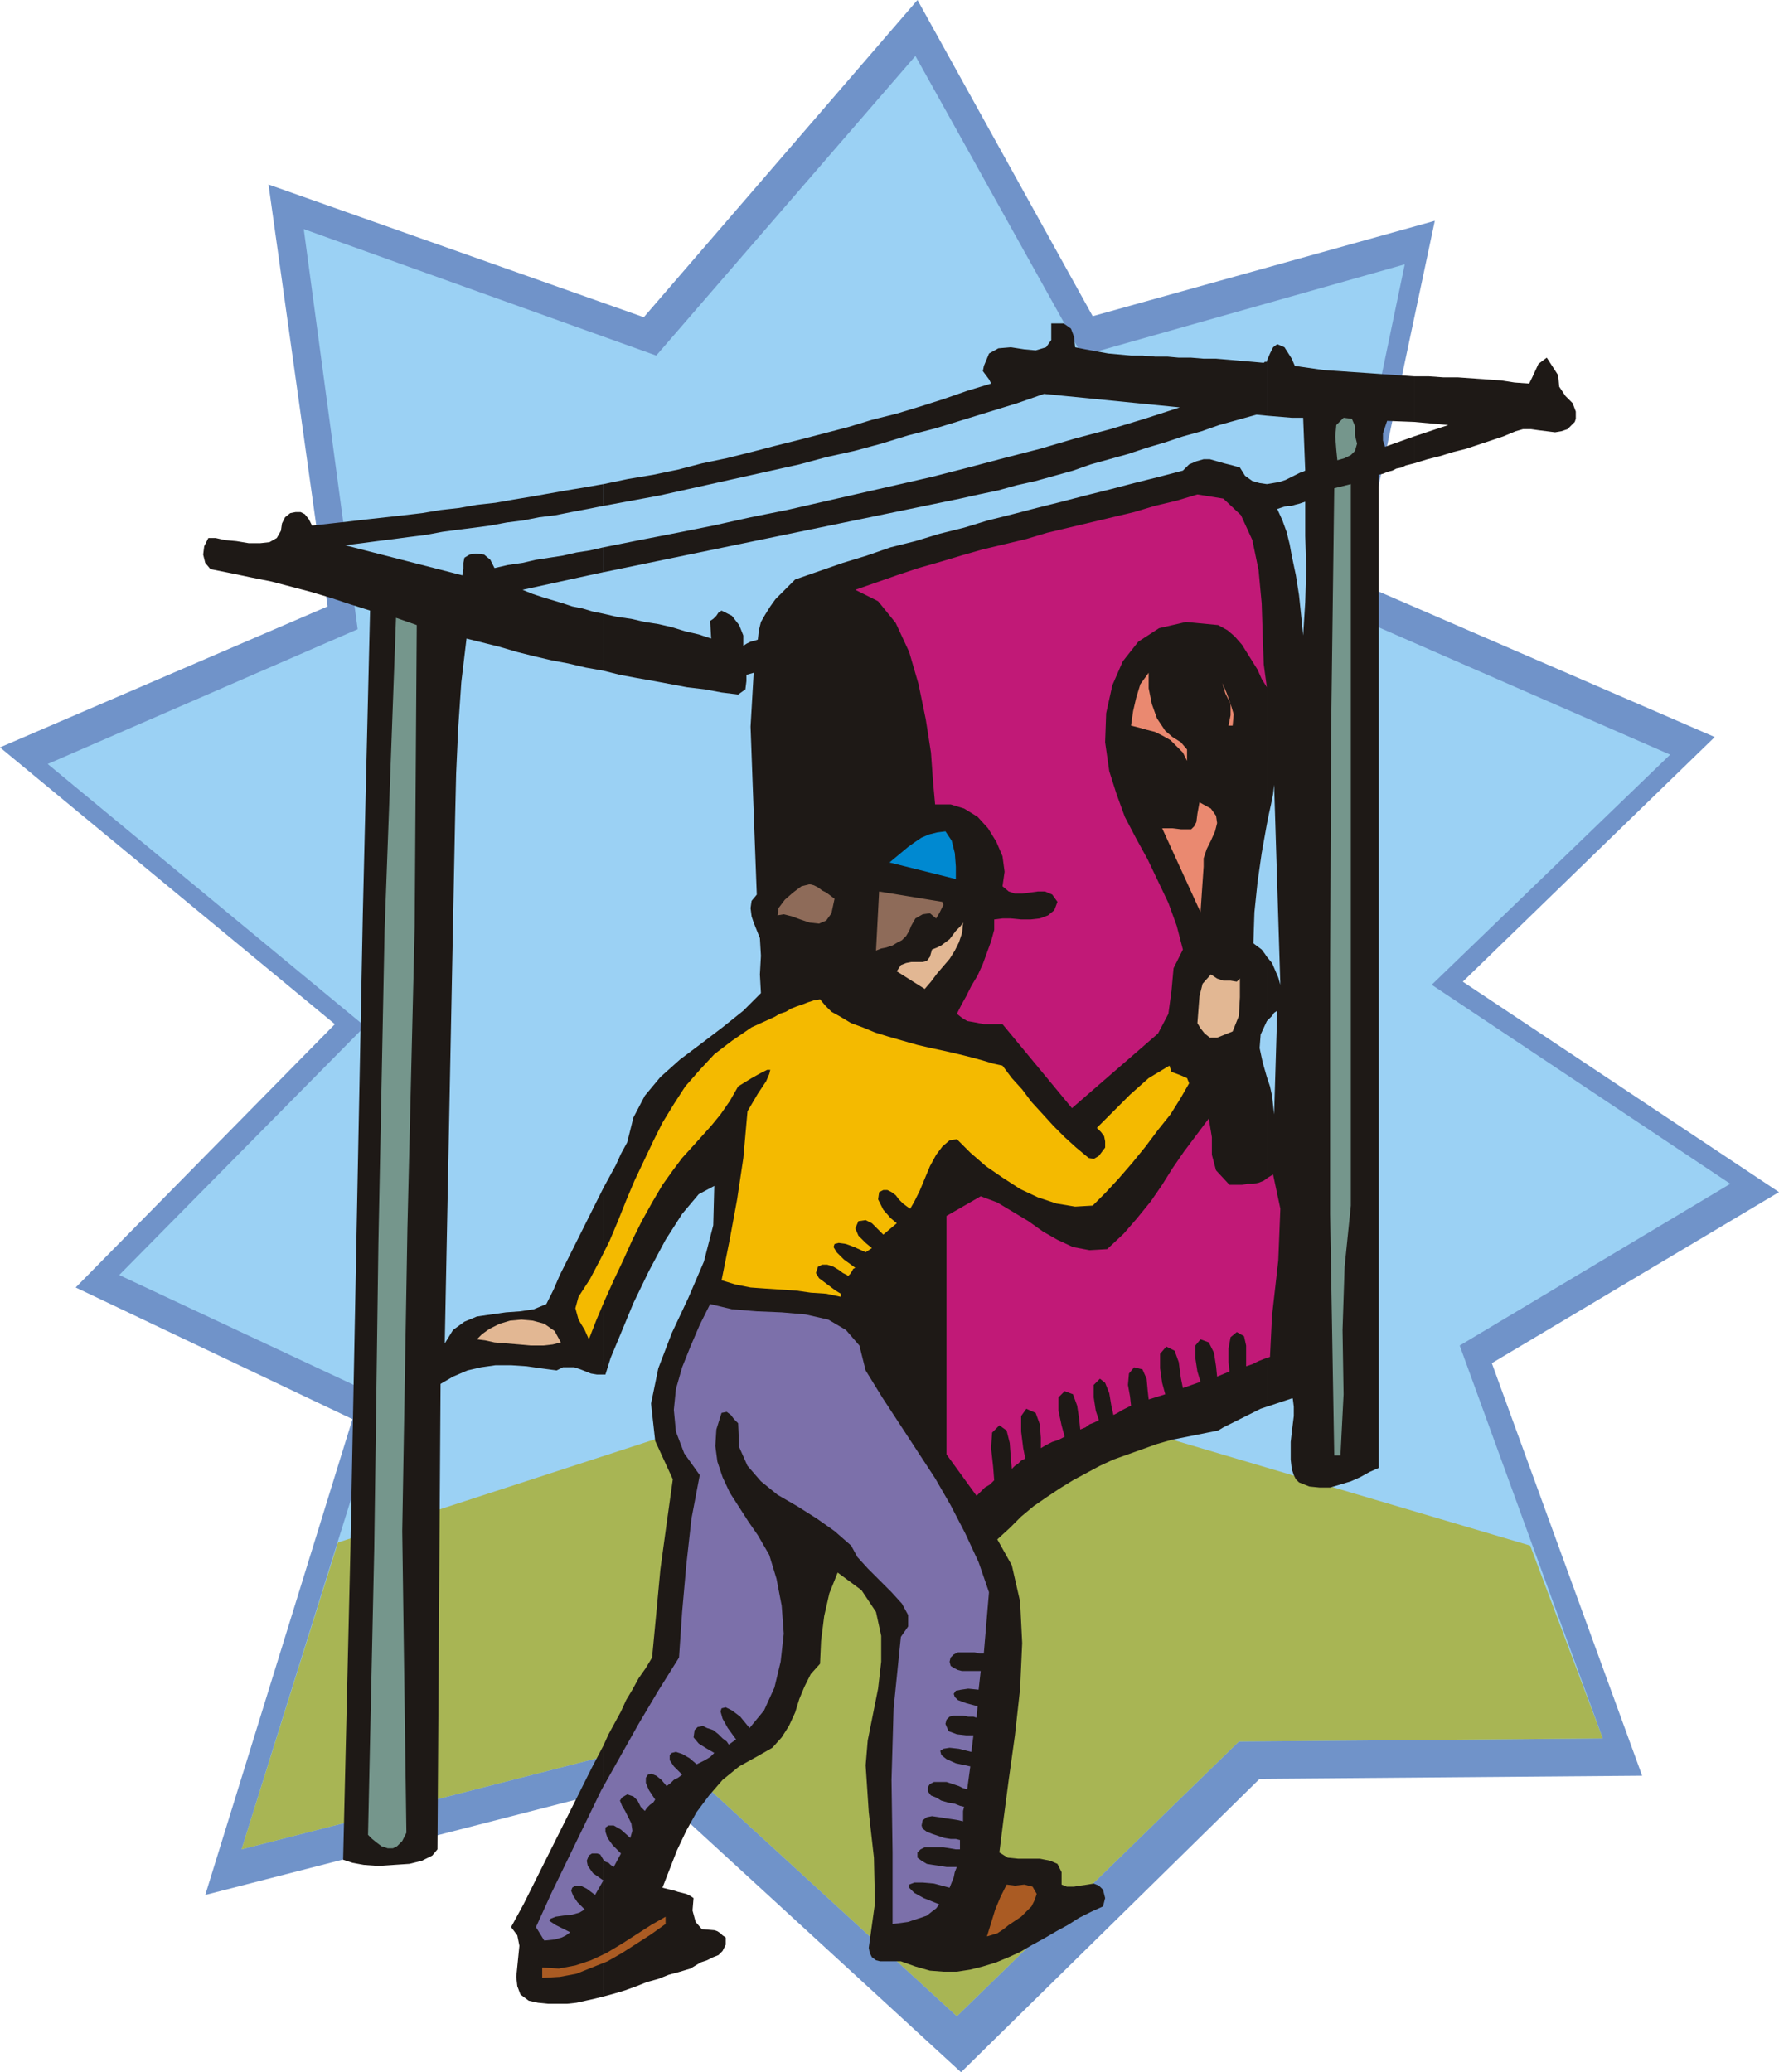 <svg xmlns="http://www.w3.org/2000/svg" fill-rule="evenodd" height="1.999in" preserveAspectRatio="none" stroke-linecap="round" viewBox="0 0 1716 1999" width="1.716in"><style>.pen1{stroke:none}.brush6{fill:#75968c}.brush7{fill:#c11977}.brush11{fill:#e2b793}</style><path class="pen1" style="fill:#7093c9" d="m316 585-57-407 362 128L885 0l169 305 330-92-74 349 344 149-243 236 305 203-277 165 145 398-369 3-288 283-305-280-424 109 142-459-267-127 250-254L0 721l316-136z"/><path class="pen1" style="fill:#9bd1f4" d="m345 607-52-386 340 122L883 54l161 289 311-88-69 331 325 142-230 222 288 192-261 156 138 379-351 3-272 265-288-264-402 103 136-435-254-119 237-240L46 737l299-130z"/><path class="pen1" style="fill:#a8b554" d="m326 1488 347-113 428 5 375 111 70 186-351 3-272 265-288-264-402 103 93-296z"/><path class="pen1" d="M1364 363h14l14 1h14l14 1 14 1 14 1 13 2 14 1 3-6 6-13 8-6 11 17 1 11 6 9 7 7 3 8v7l-1 3-2 2-5 5-6 2-6 1-8-1-8-1-7-1h-8l-7 2-12 5-12 4-12 4-12 4-12 3-13 4-12 3-13 4v-26l33-11-33-3v-44zm-118-17 3 7 14 2 14 2 15 1 14 1 15 1 14 1 15 1 14 1v44l-26-1-2 6-2 6v7l2 6 28-10v26l-4 1-4 1-4 2-5 1-4 2-4 1-5 2-4 1v958l-9 4-9 5-9 4-10 3-10 3h-10l-10-1-10-4-3-3-2-4-1-3-1-3v-35l1-8 1-8v-9l-1-8h-1V536l4 19 3 19 2 19 2 20 2-32 1-32-1-32v-33l-3 1-3 1-4 1-3 1v-28l4-2 4-2 3-1 2-1-2-51h-11v-57zm-24 2 3-7 3-6 4-3 7 3 7 11v57l-24-2v-53zm24 1069-1-9v-17l1-9v35zm0-68-6 2-6 2-6 2-6 2v-318l3 9 2 9 1 9 1 9 3-100-3 2-2 3-3 3-2 2v-62l5 6 3 7 3 7 2 7-6-193-1 9-2 10-2 9-2 10V467l6-1 6-1 6-2 6-3v28h-4l-4 1-3 1-3 1 5 11 4 11 3 12 2 11v813zM1037 335l10 2 11 2 11 2 11 1 11 1h11l12 1h12l11 1h12l12 1h12l12 1 11 1 12 1 11 1 1-1h2v-1 53l-10-1-18 5-18 5-17 6-18 5-18 6-17 5-18 6-18 5-18 5-17 6-18 5-18 5-18 4-18 5-19 4-18 4-344 71v-24l35-7 36-7 35-7 36-8 35-7 35-8 35-8 35-8 35-8 35-9 34-9 35-9 34-10 34-9 33-10 34-11-131-13-26 9-26 8-26 8-26 8-27 7-26 8-26 7-27 6-26 7-27 6-27 6-27 6-27 6-27 6-27 5-27 5v-21l24-5 24-4 24-5 23-6 24-5 24-6 23-6 24-6 23-6 23-6 23-7 24-6 23-7 22-7 23-8 23-7-2-4-3-4-3-4 1-5 5-12 9-5 12-1 13 2 11 1 10-3 5-7v-16h12l7 5 3 8 1 10zm185 1022v-318l-4-14-3-14 1-13 6-13v-62l-2-3-3-4-4-3-4-3 1-30 3-29 4-28 5-28V467l-7-1-7-2-7-5-5-8-7-2-8-2-7-2-7-2h-6l-7 2-7 3-6 6-23 6-24 6-23 6-24 6-23 6-24 6-23 6-24 6-23 7-24 6-23 7-24 6-23 8-23 7-23 8-23 8-6 6-7 7-6 6-5 7-5 8-4 7-2 8-1 9-3 1-4 1-4 2-3 2v-10l-4-10-7-9-10-5-3 2-2 3-3 3-3 2 1 17-12-4-13-3-13-4-13-3-13-2-13-3-14-2-13-3v55l16 4 16 3 17 3 16 3 16 3 17 2 16 3 16 2 7-5 1-8v-6l7-2-3 52 2 55 2 54 2 53-5 6-1 7 1 8 2 6 6 15 1 17-1 18 1 18-17 17-20 16-21 16-20 15-19 17-15 18-11 21-6 24-6 11-5 11-6 11-6 11v180h2l5-16 10-24 12-29 15-31 16-30 16-25 16-19 15-8-1 38-9 35-15 35-16 34-13 34-7 34 4 36 17 37-6 43-6 44-4 43-4 42-6 10-7 10-6 11-6 10-5 11-6 11-6 11-5 11v242l11-3 10-3 11-4 10-4 11-3 10-4 11-3 10-3 5-3 5-3 6-2 6-3 5-2 4-4 3-6v-7l-3-2-2-2-3-2-3-1-12-1-6-7-3-11 1-12-3-2-4-2-4-1-4-1-3-1-4-1-4-1-4-1 7-18 7-18 9-19 10-18 12-16 13-15 16-13 18-10 14-8 9-10 7-11 6-13 4-13 5-12 6-12 9-10 1-22 3-24 5-22 8-20 23 17 14 21 5 23v25l-3 26-5 25-5 25-2 24 3 45 5 44 1 44-6 43 1 5 2 4 4 3 4 1h20l14 5 14 4 13 1h13l13-2 12-3 13-4 12-5 11-5 12-7 11-6 12-7 11-6 11-7 12-6 11-5 2-8-2-8-4-4-5-2-6 1-7 1-6 1h-7l-5-2v-12l-4-8-7-3-10-2h-21l-10-1-8-5 4-32 5-38 6-43 5-45 2-44-2-40-8-35-14-25 12-11 11-11 12-10 13-9 12-8 13-8 13-7 13-7 13-6 14-5 14-5 14-5 14-4 15-3 15-3 15-3 5-3 6-3 6-3 6-3 6-3 6-3 6-3 6-2zm-640 569-8 2-9 2-9 2-9 1h-18l-10-1-9-2-8-6-3-8-1-9 1-10 1-10 1-10-2-10-6-8 12-22 11-22 11-22 11-22 11-22 11-22 11-22 11-21v242zm0-600v-180l-7 14-7 14-7 14-7 14-7 14-7 14-6 14-7 14-12 5-13 2-14 1-14 2-14 2-12 5-11 8-8 13 10-507 1-43 2-44 3-44 5-42 16 4 16 4 17 5 16 4 17 4 16 3 17 4 17 3v-55l-10-2-10-3-10-2-9-3-10-3-10-3-9-3-10-4 64-14 14-3v-24l-13 3-13 2-13 3-13 2-13 2-13 3-14 2-13 3-4-8-6-5-8-1-6 1-5 3-1 5v6l-1 6-113-29 16-2 15-2 16-2 15-2 16-2 16-3 15-2 16-2 15-2 16-3 16-2 15-3 16-2 15-3 16-3 15-3v-21l-17 3-18 3-17 3-17 3-18 3-17 3-18 2-17 3-18 2-18 3-17 2-18 2-18 2-17 2-18 2-18 2-3-6-4-5-4-2h-5l-5 1-5 4-3 6-1 7-4 7-7 4-9 1h-11l-12-2-11-1-9-2h-7l-4 8-1 8 2 8 5 6 20 4 19 4 20 4 19 5 19 5 20 6 18 6 19 6-7 293-6 306-6 309-7 297 9 3 11 2 14 1 15-1 15-1 12-3 10-5 5-6 3-449 12-7 14-6 13-3 14-2h15l15 1 14 2 15 2 6-3h11l6 2 5 2 5 2 6 1h6z" style="fill:#1e1916"/><path class="pen1 brush6" d="m1309 428-2 7-4 4-6 3-7 2-1-10-1-13 1-11 7-7 8 1 3 7v9l2 8zm-16 976h-6l-4-233V937l1-233 3-233 16-4v696l-6 59-2 61 1 62-3 59z"/><path class="pen1 brush7" d="m1175 603-31-3-26 6-20 13-15 19-10 23-6 27-1 28 4 28 7 22 8 22 11 21 11 20 10 21 10 21 8 22 6 23-9 18-2 22-3 22-10 19-83 72-67-81h-18l-5-1-5-1-6-1-5-3-5-4 4-8 5-9 5-10 6-10 5-11 4-11 4-11 3-11v-10l8-1h8l10 1h9l9-1 8-3 6-5 3-8-5-7-7-3h-7l-7 1-8 1h-7l-6-2-6-5 2-14-2-15-6-14-8-13-10-11-13-8-13-4h-15l-2-22-2-28-5-32-7-34-9-31-13-28-17-21-22-11 20-7 20-7 21-7 21-6 20-6 21-6 21-5 21-5 20-6 21-5 21-5 21-5 21-5 20-6 21-5 20-6 25 4 17 16 11 24 6 29 3 32 1 31 1 28 3 22-5-8-4-9-5-8-5-8-5-8-7-8-7-6-9-5z"/><path class="pen1 brush6" d="m402 603-2 291-7 291-5 292 4 291-4 8-5 5-4 2h-5l-6-2-4-3-5-4-4-4 6-276 4-294 6-303 11-301 20 7z"/><path class="pen1" d="m1145 734-4-8-6-6-6-6-7-4-8-4-8-2-7-2-8-2 2-14 3-13 4-13 8-11v15l3 15 5 14 8 12 7 6 8 5 6 7v11zm44-34h-4l2-10v-11l-4-11-4-9 3 10 5 10 3 10-1 11zm-68 99h10l8 1h10l3-3 2-4 1-8 2-11 11 6 5 7 1 7-2 8-4 9-4 8-3 9v8l-3 44-37-81z" style="fill:#ea8970"/><path class="pen1" style="fill:#0089d1" d="m912 802 6 9 3 12 1 13v12l-64-16 6-5 6-5 6-5 7-5 6-4 7-3 8-2 8-1z"/><path class="pen1" d="m750 883 1-7 6-8 8-7 8-6 4-1 4-1 4 1 4 2 4 3 4 2 4 3 4 3-3 14-5 7-7 3-9-1-9-3-8-3-8-2-6 1zm153 3-6-5-7 1-7 4-4 7-2 5-3 5-4 4-4 2-5 3-6 2-5 1-5 2 3-57 61 10 1 3-2 4-2 4-3 5z" style="fill:#8e6b59"/><path class="pen1 brush11" d="m865 937 4-6 5-2 5-1h11l4-1 3-4 2-7 5-2 4-2 4-3 4-3 3-4 3-4 4-4 3-4-1 10-3 9-4 8-5 8-6 7-6 7-6 8-6 7-27-17zm328 10 3-3v18l-1 18-6 15-15 6h-7l-5-4-4-5-3-5 1-13 1-13 3-12 8-9 6 4 6 2h7l6 1z"/><path class="pen1" style="fill:#f4ba00" d="m967 1028 9 12 10 11 9 12 11 12 10 11 11 11 11 10 12 10 5 1 5-3 3-4 3-4v-6l-1-5-3-4-4-4 8-8 8-8 8-8 8-8 9-8 9-8 10-6 10-6 2 6 8 3 7 3 2 5-8 14-10 16-12 15-12 16-13 16-13 15-13 14-12 12-17 1-18-3-18-6-17-8-17-11-16-11-15-13-13-13-7 1-7 6-6 8-6 11-5 12-5 12-5 10-4 7-3-2-4-3-4-4-3-4-4-3-4-2h-4l-4 2-1 7 5 10 7 8 6 5-13 11-5-5-6-6-6-3-7 1-3 7 3 7 7 7 6 5-6 4-11-5-8-3-7-1-4 1-1 3 3 5 7 7 11 8-2 1-1 2-2 3-2 2-1-1-4-2-4-3-5-3-6-2h-5l-4 2-2 6 3 5 8 6 8 6 5 3v3l-14-3-15-1-14-2-15-1-15-1-14-1-15-3-13-4 8-40 7-38 6-40 4-45 10-17 8-12 3-7 1-4h-3l-6 3-9 5-13 8-8 14-9 13-9 11-9 10-9 10-10 11-9 12-10 14-10 17-10 18-9 18-9 20-9 19-9 20-8 19-7 18-4-9-6-10-3-11 3-11 11-17 10-19 9-18 8-19 8-20 8-19 9-19 9-19 9-18 11-18 11-17 14-16 14-15 17-13 19-13 22-10 5-3 6-2 5-3 5-2 6-2 5-2 6-2 6-1 5 6 6 6 9 5 10 6 11 4 12 5 13 4 14 4 14 4 13 3 14 3 13 3 12 3 11 3 10 3 9 2z"/><path class="pen1 brush7" d="M1186 1143h12l5-1h6l5-1 5-2 4-3 5-3 7 33-2 50-6 53-2 40-6 2-5 2-6 3-6 2v-20l-2-9-7-4-6 5-2 11v13l1 9-12 5-1-10-2-13-5-10-8-3-5 6v12l2 13 3 10-17 6-2-10-2-15-4-11-8-4-6 7v14l2 14 3 11-16 5-1-9-1-11-4-9-8-2-5 6-1 11 2 11 1 9-4 2-4 2-5 3-4 2-2-9-2-12-4-10-5-4-6 6v12l2 13 3 9-4 2-5 2-4 3-5 2-1-10-2-13-4-11-8-3-6 6v13l3 14 3 11-6 3-6 2-6 3-5 3v-10l-1-13-4-11-9-4-5 7v15l2 16 2 10-4 2-3 3-3 2-3 3-1-11-1-14-3-12-7-5-7 7-1 15 2 18 1 13-4 4-5 3-4 4-4 4-29-40v-230l33-19 16 6 15 9 15 9 14 10 14 8 15 7 16 3 17-1 16-15 13-15 13-16 11-16 10-16 11-16 12-16 12-16 3 18v17l4 15 13 14z"/><path class="pen1" style="fill:#7c70aa" d="m869 1579 7-10v-11l-6-11-10-11-12-12-11-11-10-11-6-11-16-14-17-12-19-12-19-11-16-13-13-15-8-18-1-23-4-4-3-4-4-3-5 1-5 16-1 16 2 15 5 15 7 15 9 14 9 14 9 13 11 19 7 23 5 26 2 27-3 27-6 25-10 22-14 17-9-11-8-6-6-3-4 1-1 3 2 7 5 9 8 11-7 5-2-3-4-3-4-4-5-4-6-2-4-2-5 1-3 3-1 7 5 6 8 5 7 4-4 4-5 3-4 2-4 2-7-6-7-4-6-2-4 1-2 2v5l4 6 8 8-4 3-4 2-3 3-4 3-5-6-5-4-5-2-3 1-2 3v5l3 7 6 9-2 3-3 2-3 3-2 3-4-4-3-6-4-4-6-2-5 3-2 3 2 5 3 5 3 6 3 6 1 7-2 7-9-8-7-4h-5l-3 2v4l2 6 5 7 8 8-7 13-3-2-2-2-3-1-2-2-3-5-3-1h-5l-3 2-2 5 1 5 5 7 10 7-8 14-8-6-6-3h-5l-3 2-1 3 2 5 4 6 7 7-5 3-7 2-9 1-7 1-5 2-1 2 6 4 14 7-4 3-4 2-7 2-10 1-8-13 15-33 16-33 16-33 16-33 18-32 18-32 19-32 20-32 3-44 4-45 5-45 8-42-15-21-8-21-2-21 2-20 6-21 8-20 9-21 10-20 21 5 24 2 24 1 23 2 22 5 17 10 13 15 6 24 16 26 17 26 17 26 17 26 15 26 14 27 13 28 10 29-5 59h-4l-5-1h-16l-4 2-3 3-1 4 1 4 3 2 4 2 4 1h18l-2 18-10-1-7 1-5 1-2 3 1 3 3 3 8 3 11 3-1 11-3-1h-5l-5-1h-9l-4 1-3 3-1 4 3 7 8 3 9 1h7l-2 16-12-3-9-1-6 1-3 2 1 4 5 4 9 4 14 3-3 22-4-1-4-2-6-2-6-2h-12l-4 2-2 3v4l3 4 5 2 5 3 7 2 6 1 5 2 4 1-1 4v10l-4-1-6-1-7-1-6-1-7-1-5 1-4 3-1 5 1 3 4 3 5 2 6 2 6 2 6 1h5l4 1v9h-4l-6-1-6-1h-18l-4 2-3 3v5l4 3 5 3 6 1 7 1 6 1h10l-2 5-1 5-2 5-2 5-15-4-11-1h-8l-5 2v3l5 5 9 5 15 6-3 4-4 3-5 4-6 2-6 2-6 2-7 1-8 1v-69l-1-70 2-69 7-69z"/><path class="pen1 brush11" d="m541 1295-8 2-9 1h-12l-11-1-12-1-12-1-9-2-8-1 5-5 7-5 10-5 10-3 11-1 11 1 11 3 10 7 6 11z"/><path class="pen1" d="m1000 1827-2 6-3 6-5 5-5 5-6 4-6 4-5 4-6 4-10 3 4-13 4-13 5-12 6-12 8 1 9-1 8 2 4 7zm-358 29-14 10-14 9-14 9-14 8-15 6-15 6-16 3-17 1v-10l16 1 16-3 15-5 15-7 15-9 14-9 14-9 14-8v7z" style="fill:#aa5b23"/></svg>
